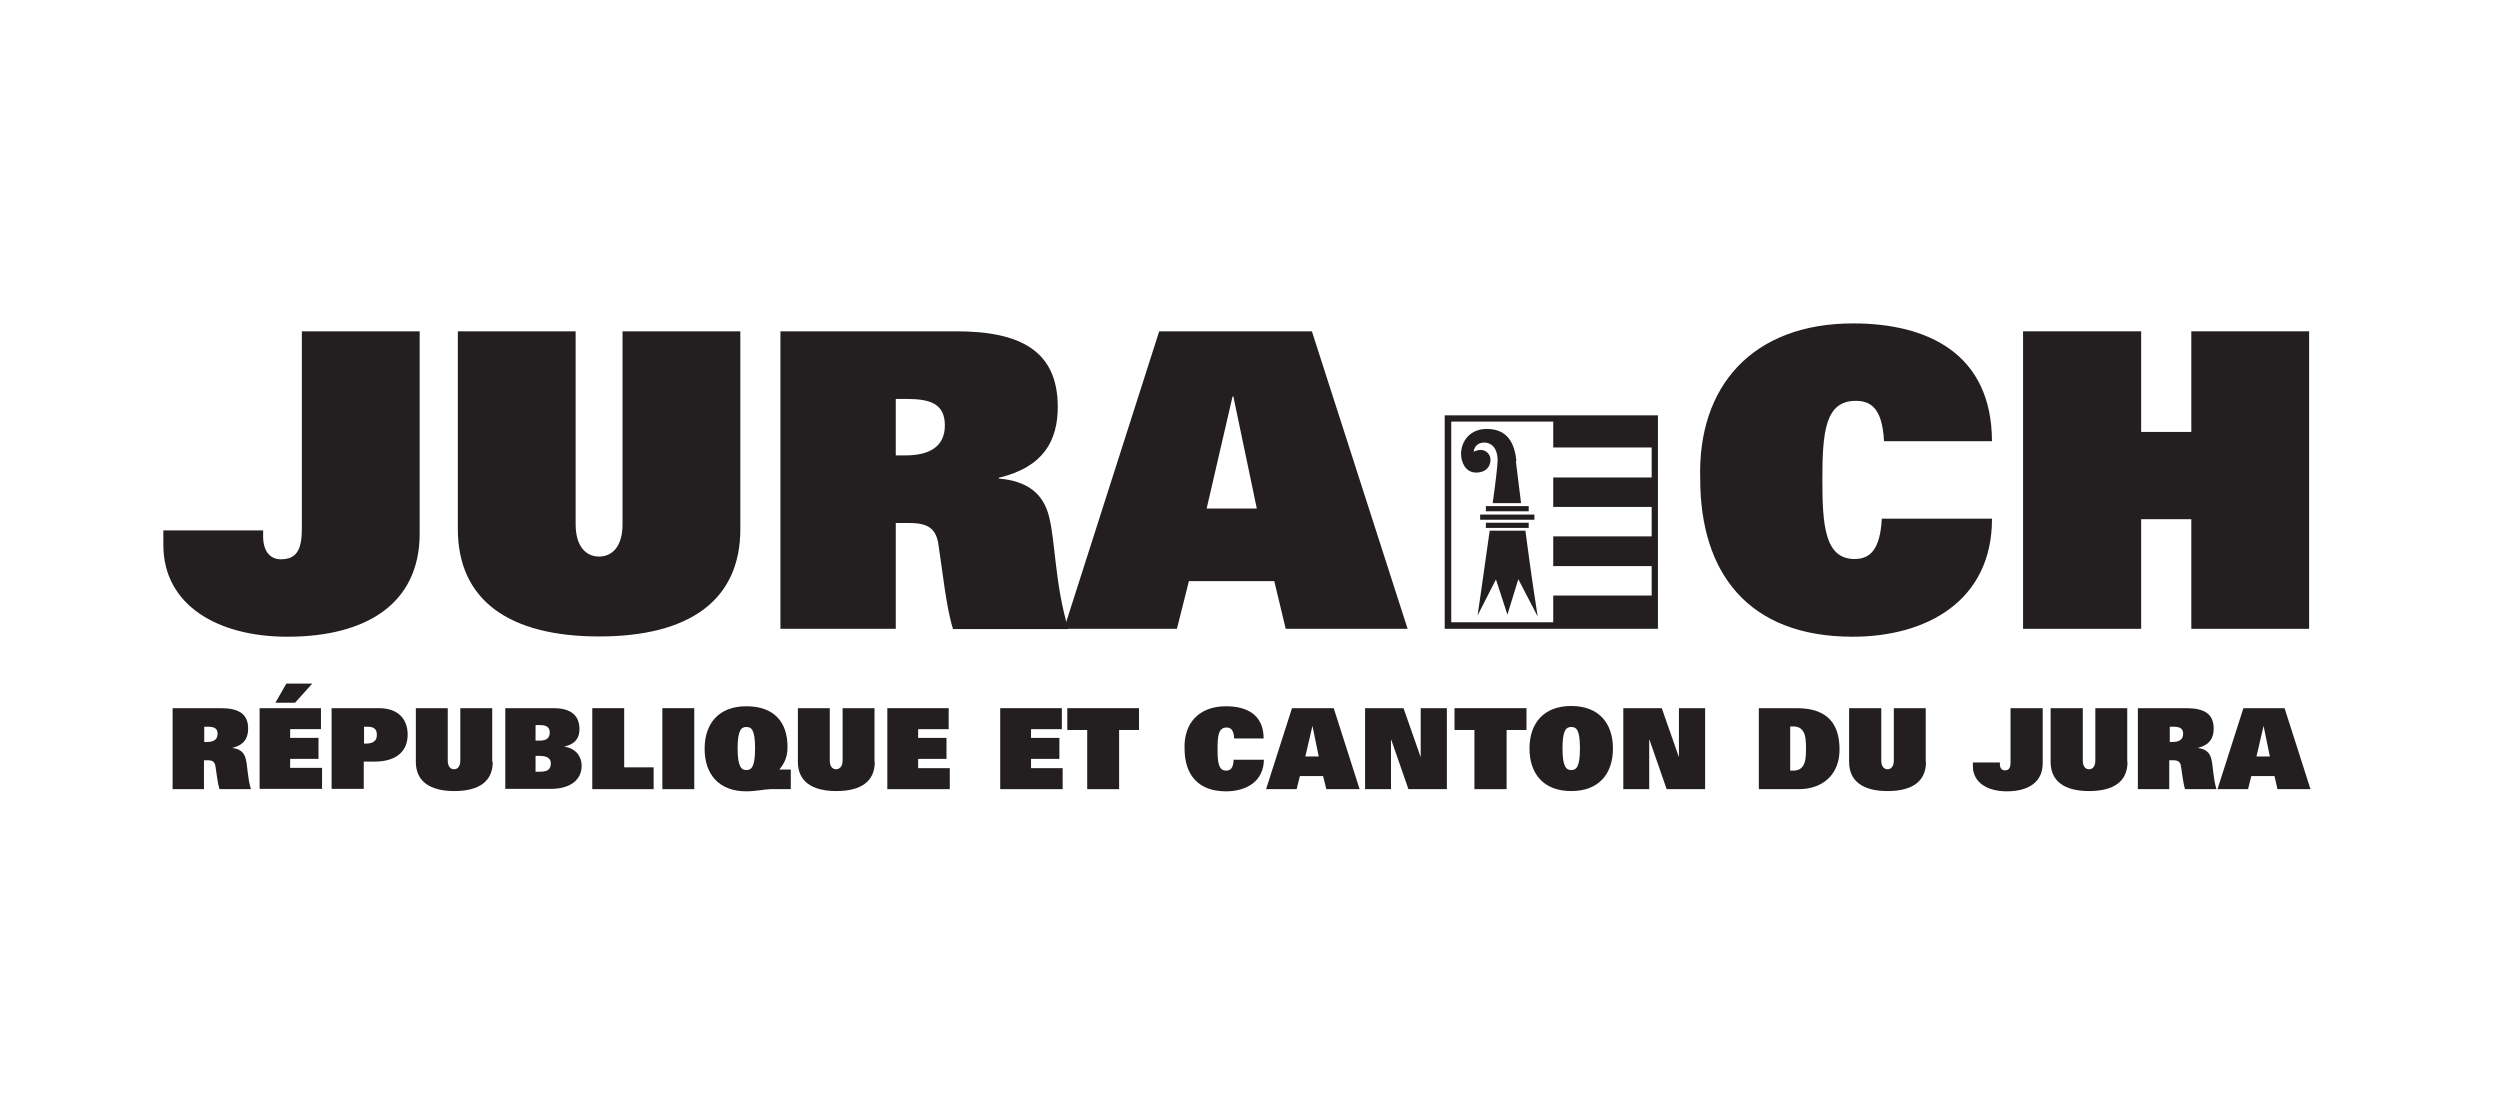 <?xml version="1.0" encoding="UTF-8"?>
<svg id="Layer_2" data-name="Layer 2" xmlns="http://www.w3.org/2000/svg" xmlns:xlink="http://www.w3.org/1999/xlink" viewBox="0 0 91.68 41.05">
  <defs>
    <style>
      .cls-1 {
        clip-path: url(#clippath);
      }

      .cls-2 {
        fill: none;
      }

      .cls-2, .cls-3 {
        stroke-width: 0px;
      }

      .cls-3 {
        fill: #231f20;
      }
    </style>
    <clipPath id="clippath">
      <rect class="cls-2" width="91.68" height="41.05"/>
    </clipPath>
  </defs>
  <g id="Layer_1-2" data-name="Layer 1">
    <g class="cls-1">
      <path class="cls-3" d="M11.07,12.15h4.32v7.42c0,2.54-1.92,3.78-4.85,3.78-2.55,0-4.55-1.15-4.55-3.37v-.53h3.66v.23c0,.5.23.83.65.83.62,0,.77-.41.77-1.15v-7.21Z"/>
      <path class="cls-3" d="M27.15,19.4c0,2.63-1.89,3.94-5.18,3.94s-5.18-1.32-5.18-3.94v-7.25h4.32v7.07c0,.86.41,1.19.86,1.19s.86-.33.86-1.19v-7.07h4.32v7.25Z"/>
      <path class="cls-3" d="M33.21,16.7c.83,0,1.44-.29,1.44-1.1s-.56-.97-1.41-.97h-.39v2.07h.36ZM28.62,12.15h6.45c2.34,0,3.72.71,3.72,2.77,0,1.25-.53,2.21-2.16,2.6v.03c1.06.09,1.63.56,1.84,1.39.24.94.21,2.48.71,4.13h-4.23c-.26-.82-.39-2.19-.54-3.13-.09-.54-.36-.76-1.06-.76h-.5v3.88h-4.23v-10.91Z"/>
      <path class="cls-3" d="M46.09,18.65l-.86-4.11h-.03l-.95,4.11h1.84ZM42.5,12.15h5.61l3.51,10.91h-4.47l-.42-1.75h-3.13l-.44,1.75h-4.14l3.49-10.91Z"/>
      <path class="cls-3" d="M73.05,19.03c0,3.01-2.4,4.32-5.11,4.32-3.82,0-5.59-2.33-5.59-5.79-.1-3.4,1.92-5.7,5.61-5.7,2.75,0,5.08,1.12,5.09,4.32h-3.96c-.06-1.24-.51-1.48-1.04-1.48-1.12,0-1.22,1.15-1.22,2.9,0,1.66.09,2.9,1.18,2.9.56,0,.94-.33,1-1.48h4.05Z"/>
      <polygon class="cls-3" points="80.36 19.04 78.52 19.04 78.52 23.06 74.19 23.06 74.19 12.15 78.52 12.15 78.52 15.84 80.36 15.84 80.36 12.15 84.68 12.15 84.68 23.06 80.36 23.06 80.36 19.04"/>
      <path class="cls-3" d="M60.57,15.46c0,.22,0,7.14,0,7.36-.22,0-7.13,0-7.35,0v-7.36c.22,0,7.13,0,7.36,0M60.68,15.23h-7.7v7.83h7.82s0-7.83,0-7.83h-.12Z"/>
      <rect class="cls-3" x="56.96" y="17.51" width="3.73" height="1.08"/>
      <rect class="cls-3" x="56.96" y="19.67" width="3.73" height="1.09"/>
      <rect class="cls-3" x="56.96" y="21.84" width="3.73" height="1.08"/>
      <rect class="cls-3" x="56.96" y="15.33" width="3.73" height="1.08"/>
      <path class="cls-3" d="M55.61,16.91c-.08-.84-.47-1.18-1.09-1.18s-.94.46-.94.92c0,.28.15.68.55.68.4,0,.53-.26.53-.47s-.18-.36-.35-.36-.27.07-.27.07c.04-.29.26-.34.4-.34.2,0,.48.14.48.66,0,.16-.07.79-.18,1.56h1.04c-.09-.7-.16-1.29-.19-1.54"/>
      <path class="cls-3" d="M54.17,22.6l.69-1.35.42,1.29.4-1.3.71,1.37s-.26-1.65-.45-3.15h-1.31c-.21,1.52-.45,3.15-.45,3.15"/>
      <rect class="cls-3" x="54.28" y="18.87" width="1.99" height=".19"/>
      <rect class="cls-3" x="54.49" y="19.17" width="1.57" height=".19"/>
      <rect class="cls-3" x="54.49" y="18.56" width="1.57" height=".19"/>
      <path class="cls-3" d="M7.59,27.21c.23,0,.39-.08.39-.3s-.15-.26-.38-.26h-.11v.56h.1ZM6.34,25.97h1.75c.64,0,1.01.19,1.01.75,0,.34-.14.6-.59.71h0c.29.03.44.16.5.39.07.25.06.67.19,1.12h-1.15c-.07-.22-.11-.6-.15-.85-.03-.15-.1-.21-.29-.21h-.13v1.06h-1.15v-2.97Z"/>
      <path class="cls-3" d="M10.5,25.07h.95l-.63.7h-.72l.4-.7ZM9.52,25.97h2.25v.77h-1.13v.32h1.04v.77h-1.04v.33h1.17v.77h-2.29v-2.97Z"/>
      <path class="cls-3" d="M13.4,27.27c.3,0,.42-.11.42-.32s-.1-.3-.35-.3h-.12v.62h.06ZM12.17,25.97h1.73c.71,0,1.05.41,1.05.97,0,.59-.39.99-1.22.99h-.39v1h-1.18v-2.97Z"/>
      <path class="cls-3" d="M18.07,27.94c0,.72-.51,1.07-1.41,1.07s-1.41-.36-1.41-1.07v-1.97h1.17v1.92c0,.23.11.32.23.32s.23-.09.23-.32v-1.92h1.17v1.97Z"/>
      <path class="cls-3" d="M19.64,28.3h.16c.29,0,.4-.09.4-.31,0-.18-.14-.27-.41-.27h-.15v.58ZM19.64,26.6v.56h.16c.27,0,.36-.12.36-.3,0-.2-.13-.27-.36-.27h-.15ZM18.54,25.97h1.76c.64,0,.95.27.95.77,0,.29-.12.54-.56.64h0c.46.07.64.39.64.7,0,.51-.4.85-1.14.85h-1.66v-2.97Z"/>
      <polygon class="cls-3" points="21.72 25.97 22.89 25.97 22.89 28.14 23.97 28.14 23.97 28.94 21.72 28.94 21.72 25.97"/>
      <rect class="cls-3" x="24.29" y="25.97" width="1.17" height="2.97"/>
      <path class="cls-3" d="M27.37,28.24c.18,0,.32-.1.32-.79s-.13-.79-.32-.79-.32.12-.32.79.14.79.32.79M29,28.94h-.74c-.1,0-.23.02-.39.04-.16.02-.33.04-.5.04-1.02,0-1.53-.64-1.53-1.56s.51-1.56,1.53-1.56,1.51.58,1.51,1.49c0,.37-.11.6-.3.83h.42v.72Z"/>
      <path class="cls-3" d="M32.08,27.94c0,.72-.51,1.07-1.41,1.07s-1.41-.36-1.41-1.07v-1.97h1.17v1.92c0,.23.11.32.23.32s.24-.09.24-.32v-1.92h1.17v1.97Z"/>
      <polygon class="cls-3" points="32.54 25.97 34.79 25.97 34.79 26.74 33.67 26.74 33.67 27.06 34.71 27.06 34.71 27.83 33.67 27.83 33.67 28.17 34.83 28.17 34.83 28.94 32.54 28.94 32.54 25.97"/>
      <polygon class="cls-3" points="36.68 25.97 38.94 25.97 38.94 26.74 37.81 26.74 37.81 27.06 38.85 27.06 38.85 27.83 37.81 27.83 37.81 28.17 38.97 28.17 38.97 28.94 36.68 28.94 36.68 25.97"/>
      <polygon class="cls-3" points="39.87 26.77 39.14 26.77 39.14 25.97 41.77 25.97 41.77 26.77 41.04 26.77 41.04 28.94 39.87 28.94 39.87 26.77"/>
      <path class="cls-3" d="M46.35,27.84c0,.82-.65,1.18-1.39,1.18-1.04,0-1.52-.63-1.52-1.57-.03-.92.52-1.55,1.52-1.55.75,0,1.38.3,1.38,1.18h-1.08c-.02-.34-.14-.4-.28-.4-.3,0-.33.31-.33.79s.03.79.32.79c.15,0,.26-.09.27-.4h1.1Z"/>
      <path class="cls-3" d="M48.36,27.74l-.23-1.12h0l-.26,1.12h.5ZM47.39,25.97h1.52l.95,2.97h-1.22l-.12-.48h-.85l-.12.48h-1.12l.95-2.97Z"/>
      <polygon class="cls-3" points="50.06 25.97 51.47 25.97 52.1 27.77 52.1 27.77 52.1 25.97 53.06 25.97 53.06 28.94 51.65 28.94 51.02 27.13 51.01 27.13 51.01 28.94 50.06 28.94 50.06 25.97"/>
      <polygon class="cls-3" points="54.07 26.77 53.34 26.77 53.34 25.97 55.98 25.97 55.98 26.77 55.25 26.77 55.25 28.94 54.07 28.94 54.07 26.77"/>
      <path class="cls-3" d="M57.62,28.24c.18,0,.32-.1.32-.79s-.13-.79-.32-.79-.32.12-.32.79.14.79.32.79M57.62,25.89c1.02,0,1.53.64,1.53,1.56s-.51,1.56-1.53,1.56-1.53-.64-1.53-1.56.51-1.56,1.53-1.56"/>
      <polygon class="cls-3" points="59.53 25.97 60.94 25.97 61.57 27.77 61.57 27.77 61.57 25.97 62.53 25.97 62.53 28.94 61.12 28.94 60.49 27.13 60.48 27.13 60.48 28.94 59.53 28.94 59.53 25.97"/>
      <path class="cls-3" d="M65.65,28.26h.11c.19,0,.3-.07.37-.19.08-.12.1-.33.1-.62s-.02-.5-.1-.62c-.07-.12-.18-.19-.37-.19h-.11v1.62ZM64.5,25.97h1.39c1.19,0,1.57.64,1.57,1.52s-.58,1.45-1.5,1.45h-1.46v-2.97Z"/>
      <path class="cls-3" d="M70.63,27.94c0,.72-.51,1.07-1.41,1.07s-1.41-.36-1.41-1.07v-1.97h1.18v1.92c0,.23.11.32.23.32s.23-.09.23-.32v-1.92h1.17v1.97Z"/>
      <path class="cls-3" d="M73.74,25.97h1.17v2.02c0,.69-.52,1.03-1.32,1.03-.69,0-1.24-.31-1.24-.92v-.14h.99v.06c0,.14.06.23.18.23.17,0,.21-.11.21-.31v-1.96Z"/>
      <path class="cls-3" d="M78.02,27.94c0,.72-.51,1.07-1.41,1.07s-1.41-.36-1.41-1.07v-1.97h1.18v1.92c0,.23.11.32.23.32s.23-.09.23-.32v-1.92h1.17v1.97Z"/>
      <path class="cls-3" d="M79.67,27.21c.23,0,.39-.08.39-.3s-.15-.26-.38-.26h-.11v.56h.1ZM78.42,25.97h1.75c.64,0,1.01.19,1.01.75,0,.34-.14.6-.59.71h0c.29.03.44.16.5.39.07.25.06.67.19,1.12h-1.15c-.07-.22-.11-.6-.15-.85-.03-.15-.1-.21-.29-.21h-.14v1.06h-1.15v-2.97Z"/>
      <path class="cls-3" d="M83.24,27.74l-.23-1.12h0l-.26,1.12h.5ZM82.26,25.97h1.52l.95,2.97h-1.21l-.11-.48h-.85l-.12.48h-1.12l.95-2.97Z"/>
    </g>
  </g>
</svg>